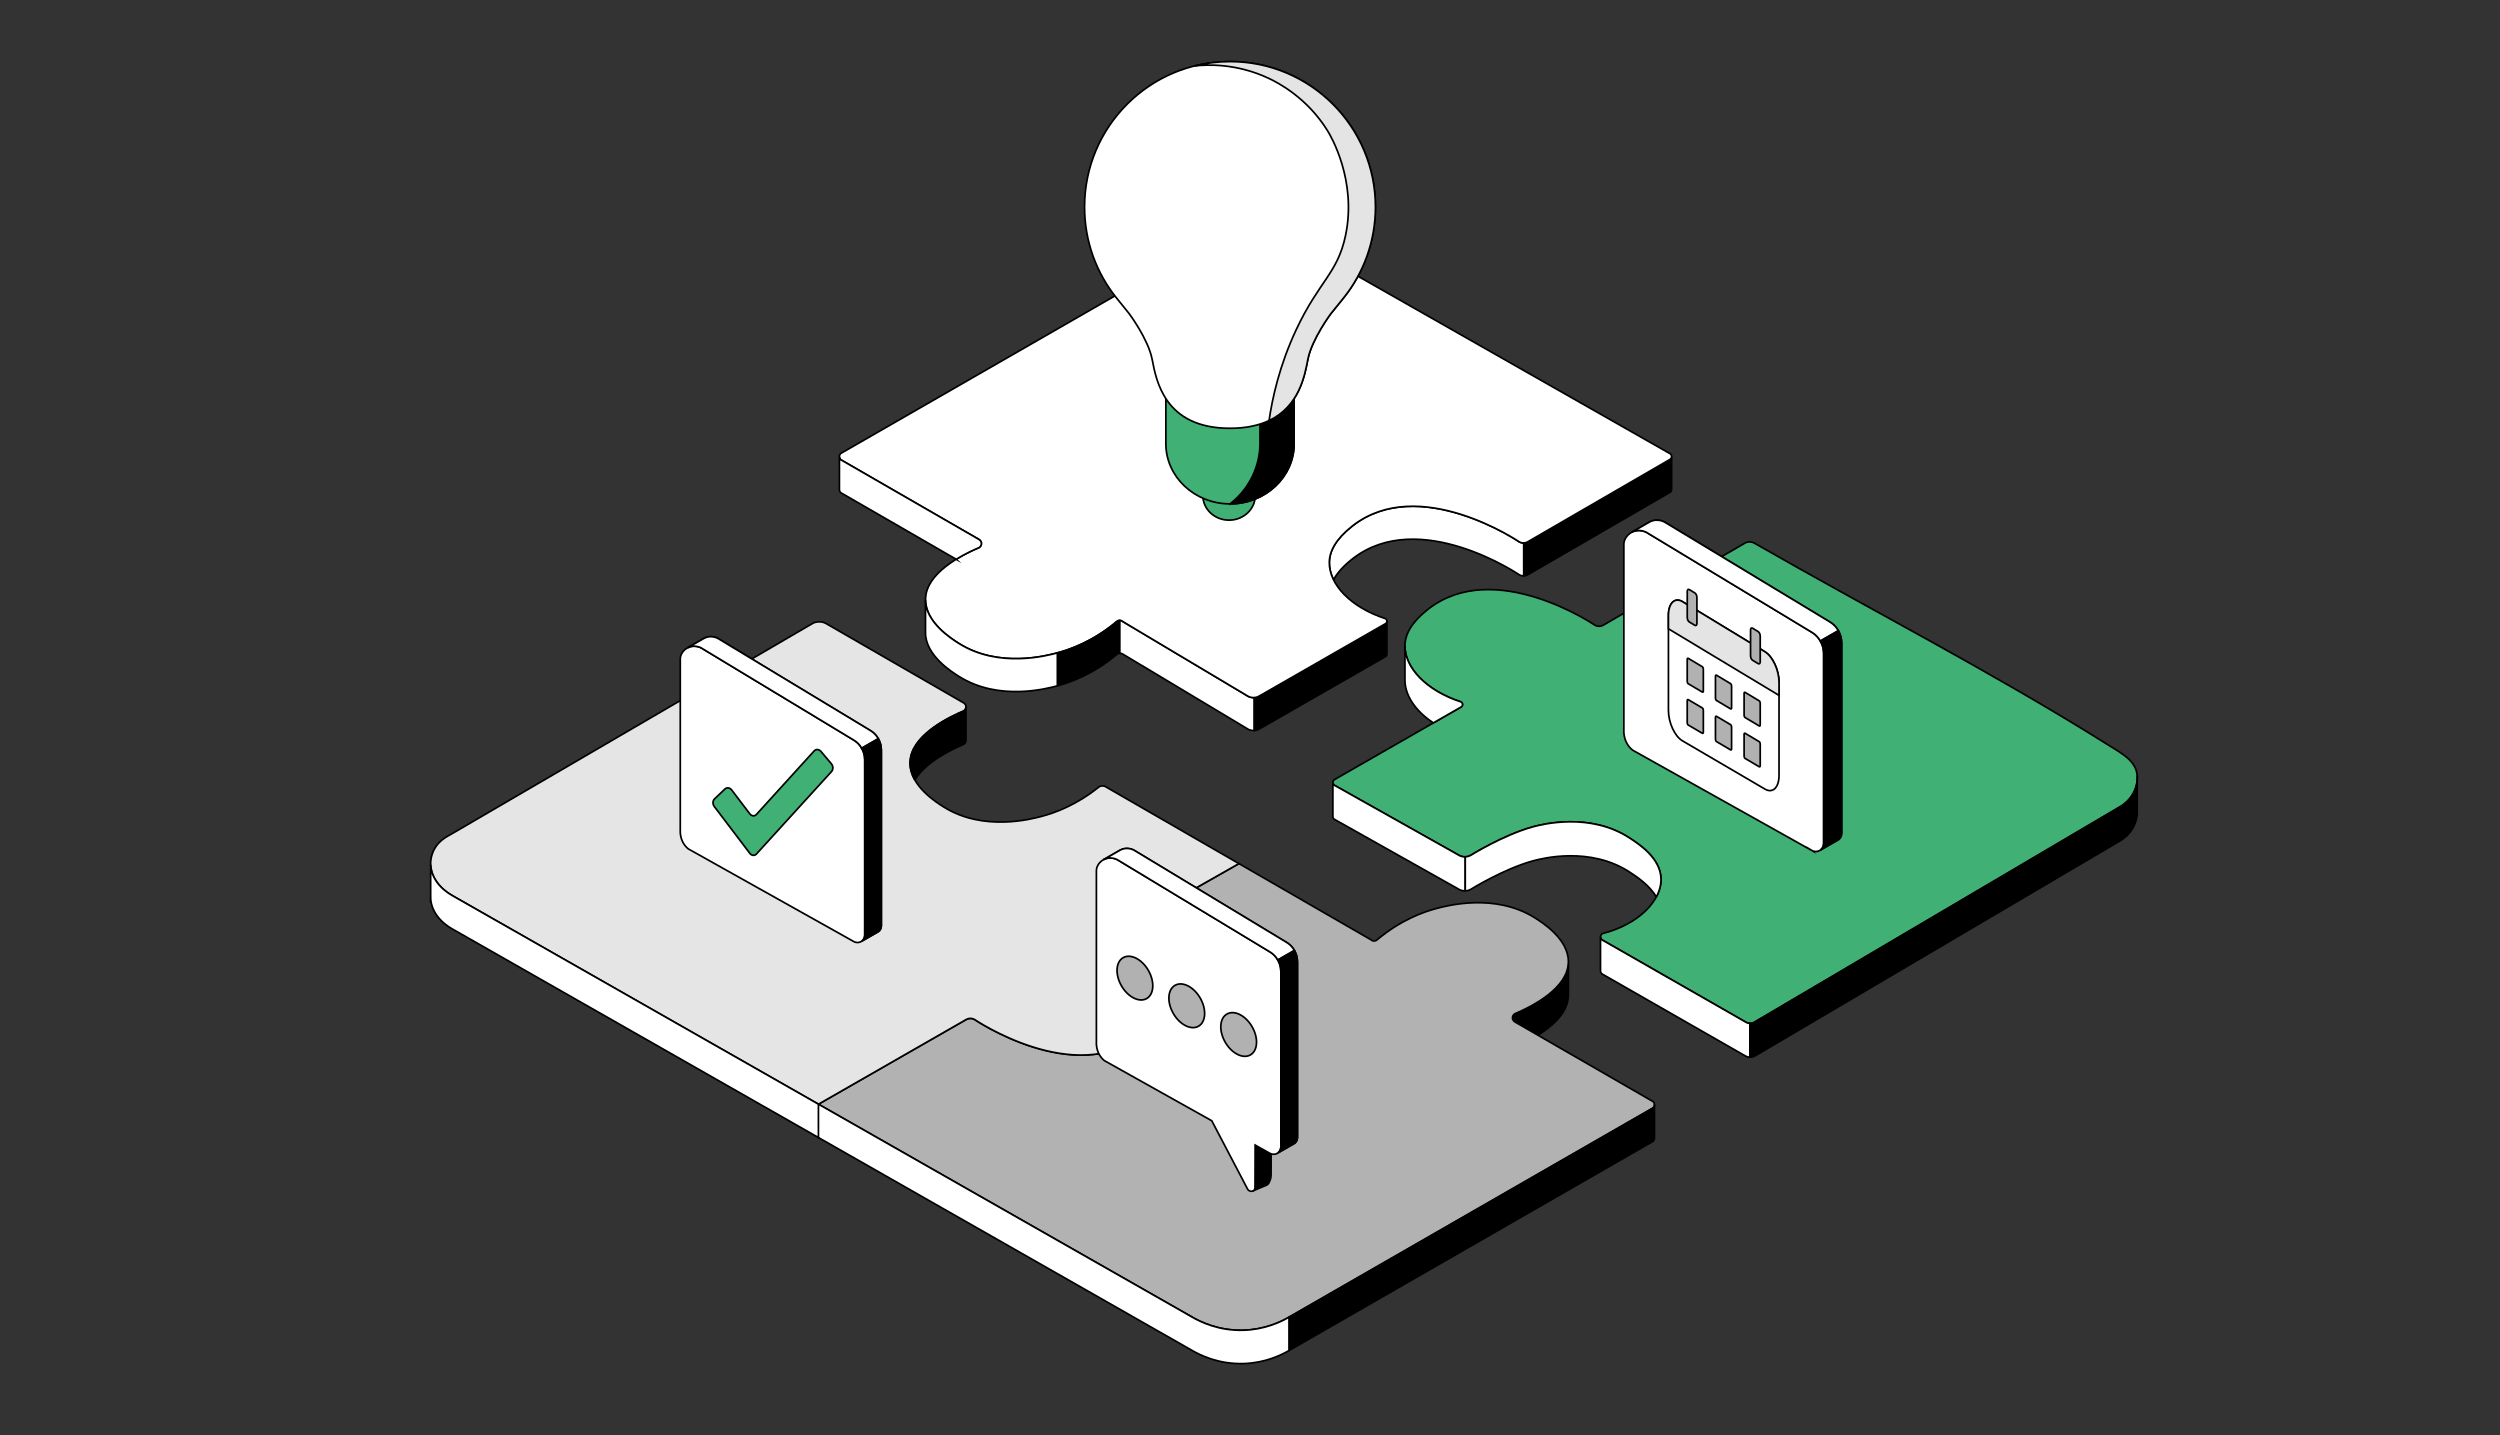<svg xmlns="http://www.w3.org/2000/svg" id="a" width="1881" height="1080" viewBox="0 0 1881 1080"><rect x="0" y="0" width="1881" height="1080" fill="#333333" stroke="none"/><defs><style>.c{fill:#b2b2b2;}.c,.d,.e,.f,.g,.h,.i,.j{stroke:#000;stroke-miterlimit:10;stroke-width:1.3px;}.d,.k{fill:#41b075;}.e{fill:#e4e4e4;}.f{fill:none;}.l,.j{fill:#b1b1b1;}.h{fill:#e5e5e5;}.i{fill:#fff;}</style></defs><path class="g" d="M1146.42,433.3c1.38-.03,2.41-.51,2.92-.78,35.58-20.62,71.16-41.23,106.74-61.85.99-.4,1.64-1.38,1.63-2.44v-24.78c.01,1.06-.63,2.04-1.63,2.44-35.58,20.62-71.16,41.23-106.74,61.85-.51.28-1.54.75-2.92.78"></path><path class="i" d="M1003.36,436.24c2.69-5.02,7.22-10.26,14.13-15.68,50.18-39.39,125.71,11.96,125.71,11.96.52.28,1.67.82,3.23.78v-24.78c-1.55.04-2.71-.5-3.23-.78,0,0-75.53-51.36-125.71-11.96-12.52,9.83-17.25,19.08-17.3,27.44-.03,4.36,1.07,8.75,3.18,13.02"></path><path class="g" d="M943.56,549.67c1.77-.09,3.1-.71,3.78-1.1,31.63-18.14,63.27-36.28,94.9-54.41.8-.38,1.3-1.19,1.27-2.06v-24.78c.03.87-.47,1.68-1.27,2.06-31.63,18.14-63.27,36.28-94.9,54.41-.69.39-2.01,1.01-3.78,1.1"></path><path class="i" d="M842.54,491.54c1.32,0,1.95.36,2.13.53,31.34,18.69,62.9,37.8,94.24,56.5.7.39,2.39,1.21,4.65,1.1v-24.78c-2.26.11-3.95-.7-4.65-1.1-31.34-18.69-62.68-37.39-94.01-56.08-.18-.17-1.03-.94-2.35-.94"></path><path class="i" d="M632.56,345.89l104.09,60.04c.16.09,1.57.96,1.75,2.67.14,1.35-.54,2.68-1.75,3.41-9.08,3.84-36.63,16.5-39.94,35.25-.36,2.01-.37,3.74-.37,3.94-.07,17.16,19.9,29.66,25.34,33.06,29.92,18.74,66.13,9.05,73.88,6.98,9.7-2.6,26.86-8.6,44.62-23.53.18-.17,1.04-.95,2.37-.94,1.32,0,2.17.77,2.35.94,31.34,18.69,62.68,37.39,94.01,56.08.7.39,2.39,1.21,4.65,1.1,1.77-.09,3.1-.71,3.78-1.1,31.63-18.14,63.27-36.28,94.9-54.41.8-.38,1.3-1.19,1.27-2.06-.03-.82-.52-1.56-1.27-1.91-25.94-8.47-42.16-25.58-42.06-42.18.05-8.36,4.78-17.62,17.3-27.44,50.18-39.39,125.71,11.96,125.71,11.96.52.28,1.67.82,3.23.78,1.38-.03,2.41-.51,2.92-.78,35.58-20.62,71.16-41.23,106.74-61.85.99-.4,1.64-1.38,1.63-2.44-.01-1.04-.66-1.98-1.63-2.37-92.25-52.45-184.5-104.91-276.75-157.36-5.75-3.34-19.78-10.44-38.8-9.81-16.27.54-28.25,6.48-33.98,9.81-91.33,52.49-182.66,104.98-273.99,157.47-.15.14-1.09,1.11-.99,2.58.08,1.19.8,1.94.99,2.12Z"></path><path class="g" d="M1157.12,778.87c10.1-6.27,20.59-15.24,22.56-26.36.36-2.01.37-3.74.37-3.94v-25c0,.19-.01,1.93-.37,3.94-3.32,18.75-30.87,31.41-39.94,35.25-1.2.73-1.89,2.07-1.75,3.41.18,1.7,1.59,2.57,1.75,2.67l17.39,10.03"></path><path class="d" d="M1004.23,586.47c31.63-18.14,63.27-36.28,94.9-54.41.8-.38,1.3-1.19,1.27-2.06-.03-.82-.52-1.56-1.27-1.91-25.94-8.47-42.16-25.58-42.06-42.18.05-8.36,4.78-17.62,17.3-27.44,50.18-39.39,125.71,11.96,125.71,11.96.52.28,1.67.82,3.23.78,1.38-.03,2.41-.51,2.92-.78,35.58-20.62,71.16-41.23,106.74-61.85.57-.31,1.86-.91,3.58-.87,1.56.03,2.72.57,3.29.87,88.43,50.7,178.9,97.09,265.26,151.24,11.23,7.04,22.19,12.44,22.95,24.01.62,9.41-4.64,18.6-13.39,23.48-91.41,53.86-182.83,107.72-274.24,161.58-.46.32-1.83,1.18-3.77,1.13-1.76-.04-2.99-.81-3.46-1.13-35.77-20.47-71.54-40.95-107.31-61.42-1.05-.47-1.71-1.52-1.67-2.64.04-1.06.69-2.02,1.67-2.46,27.24-6.97,44.53-24.96,43.83-41.58-.64-15.2-16.19-25.4-23.49-30.19-29.74-19.51-65.76-10.45-73-8.45-22.2,6.15-46.86,21.52-46.87,21.52-.72.38-2.09.97-3.9,1.02-2.13.07-3.74-.64-4.48-1.02-31.25-17.57-62.5-35.13-93.76-52.7-.9-.48-1.44-1.43-1.38-2.42.09-1.39,1.31-2.05,1.38-2.09Z"></path><path class="i" d="M1078.37,543.84c-13.53-8.96-21.37-20.77-21.3-32.33v-25.61c-.1,16.6,16.12,33.72,42.06,42.18.75.35,1.24,1.09,1.27,1.91.03.87-.47,1.68-1.27,2.06-6.9,3.96-13.81,7.92-20.71,11.87"></path><path class="i" d="M1102.47,670.31v-25.61c-2.13.07-3.74-.64-4.48-1.02-31.25-17.57-62.5-35.13-93.76-52.7-.9-.48-1.44-1.43-1.38-2.42v25.61c-.06.99.48,1.94,1.38,2.42,31.25,17.57,62.5,35.13,93.76,52.7.74.39,2.35,1.09,4.48,1.02"></path><path class="i" d="M1246.21,674.87c-5.16-8.94-14.72-15.21-19.98-18.66-29.74-19.51-65.76-10.45-73-8.45-22.2,6.15-46.86,21.52-46.87,21.52h0c-.72.38-2.09.97-3.9,1.02v-25.61c1.81-.06,3.18-.65,3.9-1.02h0s24.66-15.38,46.87-21.52c7.24-2,43.25-11.07,73,8.45,7.3,4.79,22.84,14.99,23.49,30.19.2,4.68-1.03,9.46-3.5,14.08"></path><path class="i" d="M1316.65,795.45v-25.44c-1.76-.04-2.99-.81-3.46-1.13-35.77-20.47-71.54-40.95-107.31-61.42-1.05-.47-1.71-1.52-1.67-2.64v25.61c-.04,1.13.62,2.18,1.67,2.64,35.77,20.47,71.54,40.95,107.31,61.42.57.33,1.8.93,3.46.96"></path><path class="g" d="M1316.65,795.45c1.84.04,3.19-.63,3.77-.96,91.41-53.86,182.83-107.72,274.24-161.58,8.75-4.88,14.01-14.07,13.39-23.48v-25.61c.62,9.41-4.64,18.6-13.39,23.48-91.41,53.86-182.83,107.72-274.24,161.58-.46.32-1.83,1.18-3.77,1.13v25.44Z"></path><path class="g" d="M795.55,516.02c9.7-2.6,26.86-8.6,44.62-23.53.18-.17,1.04-.95,2.37-.94v-24.78c-1.34,0-2.2.78-2.37.94-17.75,14.94-34.91,20.94-44.62,23.53"></path><path class="i" d="M795.55,516.02c-7.75,2.07-43.95,11.76-73.88-6.98-5.43-3.4-25.4-15.91-25.34-33.06v-24.78c-.07,17.16,19.9,29.66,25.34,33.06,29.92,18.74,66.13,9.05,73.88,6.98v24.78Z"></path><path class="i" d="M719.44,420.79c6.87-4.24,13.55-7.23,17.21-8.78,1.2-.73,1.89-2.07,1.75-3.41-.18-1.7-1.59-2.57-1.75-2.67l-104.09-60.04c-.19-.19-.91-.93-.99-2.12v24.79c.08,1.19.8,1.94.99,2.12l84.28,48.61,2.6,1.5Z"></path><path class="c" d="M932.15,649.77l99.34,57.29c.18.17,1.03.94,2.35.94,1.34,0,2.2-.78,2.37-.94,17.75-14.94,34.91-20.94,44.62-23.53,7.75-2.07,43.95-11.76,73.88,6.98,5.43,3.4,25.4,15.91,25.34,33.06,0,.19-.01,1.93-.37,3.94-3.32,18.75-30.87,31.41-39.94,35.25-1.2.73-1.89,2.07-1.75,3.41.18,1.7,1.59,2.57,1.75,2.67l104.09,60.04c.19.19.91.93.99,2.12.1,1.47-.85,2.44-.99,2.58-91.33,52.49-182.66,104.98-273.99,157.47-5.73,3.33-17.71,9.27-33.98,9.81-19.02.63-33.05-6.47-38.8-9.81l-281.27-160.25,111.26-63.77c.51-.28,1.54-.75,2.92-.78,1.55-.04,2.71.5,3.23.78,0,0,75.53,51.36,125.71,11.96,12.52-9.83,17.25-19.08,17.3-27.44.1-16.6-16.12-33.72-42.06-42.18-.75-.35-1.24-1.09-1.27-1.91-.03-.87.47-1.68,1.27-2.06l98-55.62Z"></path><path class="g" d="M969.84,1016.15v-25.1c91.33-52.49,182.66-104.98,273.99-157.47.15-.14,1.09-1.11.99-2.58v25.1c.1,1.47-.85,2.44-.99,2.58-91.33,52.49-182.66,104.98-273.99,157.47"></path><path class="i" d="M615.79,855.9l281.27,160.25c5.75,3.34,19.78,10.44,38.8,9.81,16.27-.54,28.25-6.48,33.98-9.81v-25.1l-.86.49c-6.02,3.39-17.63,8.8-33.12,9.32-19.02.63-33.05-6.47-38.8-9.81l-281.27-160.25"></path><path class="h" d="M620.96,468.83l104.09,60.04c.16.09,1.57.96,1.75,2.67.14,1.35-.54,2.68-1.75,3.41-9.08,3.84-36.63,16.5-39.94,35.25-.36,2.01-.37,3.74-.37,3.94-.07,17.16,19.9,29.66,25.34,33.06,29.92,18.74,66.13,9.05,73.88,6.98,9.39-2.51,25.77-8.22,42.92-22.13.4-.25,1.3-.72,2.53-.74.97-.02,1.72.25,2.13.44,32.88,18.96,65.77,37.92,98.65,56.89l1.97,1.14-98,55.62c-.8.38-1.3,1.19-1.27,2.06.03.82.52,1.56,1.27,1.91,25.94,8.47,42.16,25.58,42.06,42.18-.05,8.36-4.78,17.62-17.3,27.44-50.18,39.39-125.71-11.96-125.71-11.96-.52-.28-1.67-.82-3.23-.78-1.38.03-2.41.51-2.92.78l-111.26,63.77-4.61-2.63-270.42-154.07c-12.53-6.92-18.86-18.36-16.14-29.54,2.91-11.95,13.11-15.72,15.85-17.5l271.34-158.23c.98-.44,2.9-1.13,5.36-.96,1.63.12,2.93.57,3.78.96Z"></path><path class="g" d="M688.34,586.86c8.35-14.09,29.07-23.57,36.71-26.8,1.2-.73,1.89-2.07,1.75-3.41v-25.1c.14,1.35-.54,2.68-1.75,3.41-9.08,3.84-36.63,16.5-39.94,35.25-.36,2.01-.37,3.74-.37,3.94-.02,4.6,1.41,8.87,3.6,12.72"></path><path class="i" d="M324,674.9c.03,9.4,6.19,18.46,16.76,24.3l270.42,154.07,4.61,2.63v-25.1l-4.61-2.63-270.42-154.07c-10.26-5.67-16.36-14.36-16.74-23.46v23.74l-.02.53Z"></path><path class="d" d="M905.02,372.83c0,10.24,8.83,18.54,19.72,18.54s19.72-8.3,19.72-18.54v-15.72h-39.45v15.72Z"></path><path class="d" d="M877.19,333.76c0,25.05,21.61,45.36,48.26,45.36s48.26-20.31,48.26-45.36v-38.46h-96.52v38.46Z"></path><path class="g" d="M925.45,379.12c26.65,0,48.26-20.31,48.26-45.36v-38.46h-25.7v39.77c-.16,5.05-1.1,13.65-5.62,23.13-5.27,11.04-12.78,17.72-16.94,20.93Z"></path><path class="i" d="M816.02,155.75c0,25.9,9,49.71,24.05,68.45l9.54,11.82s14.33,19.14,17.27,34.37c3.11,16.08,9.38,51.86,58.57,51.86s55.47-35.78,58.57-51.86c2.94-15.23,17.27-34.37,17.27-34.37l9.56-11.82c15.03-18.74,24.03-42.55,24.03-68.45,0-60.44-48.99-109.43-109.43-109.43s-109.43,48.99-109.43,109.43Z"></path><path class="e" d="M954.83,316.46c22.75-10.8,26.87-33.99,29.2-46.06,2.94-15.23,17.27-34.37,17.27-34.37l9.56-11.82c15.03-18.74,24.03-42.55,24.03-68.45,0-60.44-48.99-109.43-109.43-109.43-9.16,0-18.05,1.12-26.55,3.24,9.48-1,31.32-2,55.39,9.24,7.26,3.39,29.22,14.67,44.71,39.83,2.07,3.37,22.13,37.07,13.36,78.63-5.99,28.4-19.9,34.21-36.97,70.52-12.9,27.44-18.15,52.21-20.57,68.68Z"></path><path class="g" d="M941.93,896.3c1.11-.19,1.82-.61,2.32-2.31l.11-32.46c3.64,2.02,7.26,4.06,10.9,6.1.36.22.73.39,1.11.52v1.87s0,13.67,0,13.67c.03.94-.04,2.63-.84,4.52-.7,1.64-.82,2.37-2.3,3.39-3.4,1.44-6.8,2.88-10.2,4.32"></path><path class="f" d="M830.25,646.84l12.49-7.17c5.02-2.83,10.05-.23,10.37-.05,37.28,22.53,74.56,45.06,111.84,67.58,1.66,1.2,6.05,2.73,8.98,7.94,2.44,4.35,2.29,7.86,2.29,10.17v129.94c.02.18.24,3.19-2.15,4.99l-12.49,7.17"></path><path class="i" d="M961.56,867.4c-1.79,1.35-4.28,1.44-6.29.24-3.64-2.04-7.26-4.08-10.9-6.1l-.11,32.46c-.5,1.69-1.21,2.12-2.32,2.31-1.46.25-3-.66-3.56-2.21-8.88-16.94-17.76-33.89-26.64-50.83-26.92-15.08-53.84-30.14-80.77-45.22-.83-.66-1.68-1.47-2.46-2.48-3.69-4.63-3.7-10.12-3.58-12.41v-128.32c-.03-1.19.77-5.43,5.32-8,5.02-2.82,10.06-.22,10.37-.05,37.28,22.53,74.55,45.06,111.85,67.57,1.66,1.21,6.04,2.73,8.97,7.94,2.45,4.36,2.29,7.86,2.29,10.17v129.94c.02.19.24,3.2-2.17,5Z"></path><path class="i" d="M830.25,646.84l12.49-7.17c5.02-2.83,10.05-.23,10.37-.05,37.28,22.53,74.56,45.06,111.84,67.58,1.66,1.2,6.05,2.73,8.98,7.94l-12.49,7.17c-2.92-5.21-7.31-6.74-8.98-7.94-37.28-22.53-74.56-45.06-111.84-67.58-.32-.17-5.35-2.78-10.37.05"></path><path class="g" d="M961.56,867.4l12.49-7.17c2.39-1.8,2.17-4.82,2.15-4.99v-129.94c0-2.31.16-5.82-2.29-10.17l-12.48,7.17c2.45,4.36,2.29,7.86,2.29,10.17v129.94c.02.19.24,3.2-2.17,5"></path><ellipse class="j" cx="853.91" cy="735.94" rx="11.67" ry="17.74" transform="translate(-253.57 525.55) rotate(-30)"></ellipse><ellipse class="j" cx="892.93" cy="756.75" rx="11.67" ry="17.74" transform="translate(-258.75 547.85) rotate(-30)"></ellipse><ellipse class="j" cx="931.97" cy="778.35" rx="11.67" ry="17.74" transform="translate(-264.31 570.26) rotate(-30)"></ellipse><path class="i" d="M1227.53,400.56l13.53-7.77c5.43-3.07,10.89-.24,11.23-.06,40.39,24.41,80.77,48.81,121.15,73.22,1.8,1.3,6.56,2.96,9.73,8.6,2.65,4.71,2.48,8.51,2.48,11.02v140.77c.02.19.26,3.46-2.33,5.41l-13.53,7.77"></path><path class="i" d="M1362.97,639.76c2.18,1.31,4.88,1.21,6.82-.25,2.6-1.95,2.36-5.22,2.35-5.42v-140.76c0-2.5.17-6.29-2.48-11.01-3.18-5.64-7.92-7.29-9.72-8.6-40.4-24.39-80.78-48.8-121.17-73.2-.34-.19-5.8-3.01-11.23.05-4.93,2.79-5.8,7.38-5.76,8.67v139.01c-.14,2.48-.12,8.43,3.88,13.44.85,1.09,1.77,1.97,2.67,2.69,29.17,16.33,130.72,73.19,134.66,75.4Z"></path><path class="i" d="M1227.53,400.56l13.53-7.77c5.43-3.07,10.89-.24,11.23-.06,40.39,24.41,80.77,48.81,121.15,73.22,1.8,1.3,6.56,2.96,9.73,8.6l-13.53,7.77c-3.17-5.64-7.92-7.3-9.73-8.6-40.39-24.41-80.77-48.81-121.15-73.22-.34-.19-5.8-3.01-11.23.06"></path><path class="g" d="M1369.79,639.5l13.53-7.77c2.59-1.95,2.35-5.22,2.33-5.41v-140.77c0-2.5.17-6.3-2.48-11.02l-13.52,7.77c2.65,4.73,2.48,8.52,2.48,11.01v140.76c.02.2.25,3.47-2.35,5.42"></path><path class="i" d="M1338.54,583.51c0,9.05-4.76,13.64-10.58,10.21l-62.05-36.3c-5.82-3.38-10.58-13.68-10.58-22.89v-71.45c0-9.21,4.76-13.89,10.58-10.38l62.05,37.72c5.82,3.57,10.58,13.89,10.58,22.94v70.15Z"></path><path class="e" d="M1338.54,523.21v-9.86c0-9.05-4.76-19.37-10.58-22.94l-62.05-37.72c-5.82-3.51-10.58,1.16-10.58,10.38v10.04l83.21,50.1Z"></path><path class="l" d="M1281.59,519.98c0,.65-.34.99-.76.74l-10.6-6.27c-.42-.25-.76-.98-.76-1.64v-16.73c0-.66.34-.99.76-.74l10.6,6.32c.42.25.76.99.76,1.64v16.68Z"></path><path class="f" d="M1281.59,519.98c0,.65-.34.99-.76.74l-10.6-6.27c-.42-.25-.76-.98-.76-1.64v-16.73c0-.66.34-.99.76-.74l10.6,6.32c.42.25.76.99.76,1.64v16.68Z"></path><path class="l" d="M1302.84,532.62c0,.65-.34.98-.76.73l-10.6-6.3c-.42-.25-.76-.98-.76-1.64v-16.65c0-.65.34-.98.76-.74l10.6,6.35c.42.25.76.99.76,1.64v16.6Z"></path><path class="f" d="M1302.84,532.62c0,.65-.34.98-.76.73l-10.6-6.3c-.42-.25-.76-.98-.76-1.64v-16.65c0-.65.34-.98.76-.74l10.6,6.35c.42.25.76.99.76,1.64v16.6Z"></path><path class="l" d="M1324.39,545.49c0,.65-.34.98-.76.73l-10.6-6.34c-.42-.25-.76-.98-.76-1.63v-16.57c0-.65.34-.98.76-.73l10.6,6.38c.42.25.76.99.76,1.63v16.52Z"></path><path class="f" d="M1324.39,545.49c0,.65-.34.98-.76.73l-10.6-6.34c-.42-.25-.76-.98-.76-1.63v-16.57c0-.65.34-.98.76-.73l10.6,6.38c.42.25.76.99.76,1.63v16.52Z"></path><path class="l" d="M1281.59,550.97c0,.65-.34.99-.76.75l-10.6-6.2c-.42-.24-.76-.98-.76-1.63v-16.73c0-.66.34-.99.76-.75l10.6,6.25c.42.25.76.98.76,1.64v16.68Z"></path><path class="f" d="M1281.59,550.97c0,.65-.34.99-.76.75l-10.6-6.2c-.42-.24-.76-.98-.76-1.63v-16.73c0-.66.34-.99.76-.75l10.6,6.25c.42.25.76.98.76,1.64v16.68Z"></path><path class="l" d="M1302.84,563.46c0,.65-.34.98-.76.74l-10.6-6.23c-.42-.24-.76-.98-.76-1.63v-16.65c0-.65.34-.99.76-.74l10.6,6.28c.42.25.76.98.76,1.63v16.6Z"></path><path class="f" d="M1302.84,563.46c0,.65-.34.98-.76.74l-10.6-6.23c-.42-.24-.76-.98-.76-1.63v-16.65c0-.65.34-.99.76-.74l10.6,6.28c.42.25.76.98.76,1.63v16.6Z"></path><path class="l" d="M1324.39,576.18c0,.65-.34.98-.76.73l-10.6-6.26c-.42-.25-.76-.98-.76-1.63v-16.57c0-.65.34-.98.76-.73l10.6,6.31c.42.25.76.98.76,1.63v16.52Z"></path><path class="f" d="M1324.39,576.18c0,.65-.34.98-.76.73l-10.6-6.26c-.42-.25-.76-.98-.76-1.63v-16.57c0-.65.34-.98.76-.73l10.6,6.31c.42.25.76.98.76,1.63v16.52Z"></path><path class="l" d="M1276.76,469.04c0,1.31-.68,1.97-1.51,1.47l-4.25-2.56c-.83-.5-1.51-1.98-1.51-3.29v-19.61c0-1.31.68-1.97,1.51-1.47l4.25,2.58c.83.5,1.51,1.99,1.51,3.3v19.58Z"></path><path class="f" d="M1276.76,469.04c0,1.31-.68,1.97-1.51,1.47l-4.25-2.56c-.83-.5-1.51-1.98-1.51-3.29v-19.61c0-1.31.68-1.97,1.51-1.47l4.25,2.58c.83.5,1.51,1.99,1.51,3.3v19.58Z"></path><path class="l" d="M1324.39,497.91c0,1.3-.68,1.94-1.51,1.44l-4.25-2.59c-.83-.51-1.51-1.98-1.51-3.28v-19.41c0-1.3.68-1.94,1.51-1.43l4.25,2.61c.83.51,1.51,1.99,1.51,3.29v19.37Z"></path><path class="f" d="M1324.39,497.91c0,1.3-.68,1.94-1.51,1.44l-4.25-2.59c-.83-.51-1.51-1.98-1.51-3.28v-19.41c0-1.3.68-1.94,1.51-1.43l4.25,2.61c.83.51,1.51,1.99,1.51,3.29v19.37Z"></path><path class="i" d="M517.16,487.5l12.49-7.17c5.02-2.83,10.05-.23,10.37-.05,37.28,22.53,74.56,45.06,111.84,67.58,1.66,1.2,6.05,2.73,8.98,7.94,2.44,4.35,2.29,7.86,2.29,10.17v129.94c.02.18.24,3.19-2.15,4.99l-12.49,7.17"></path><path class="i" d="M642.18,708.31c2.01,1.21,4.5,1.11,6.29-.24,2.4-1.8,2.18-4.82,2.17-5v-129.94c0-2.31.16-5.8-2.29-10.17-2.93-5.21-7.31-6.73-8.97-7.94-37.29-22.51-74.57-45.04-111.85-67.57-.31-.17-5.35-2.78-10.37.05-4.55,2.57-5.35,6.81-5.32,8v128.32c-.13,2.29-.11,7.78,3.58,12.41.78,1,1.63,1.82,2.46,2.48,26.92,15.08,120.66,67.56,124.3,69.6Z"></path><path class="i" d="M517.16,487.5l12.49-7.17c5.02-2.83,10.05-.23,10.37-.05,37.28,22.53,74.56,45.06,111.84,67.58,1.66,1.2,6.05,2.73,8.98,7.94l-12.49,7.17c-2.92-5.21-7.31-6.74-8.98-7.94-37.28-22.53-74.56-45.06-111.84-67.58-.32-.17-5.35-2.78-10.37.05"></path><path class="g" d="M648.48,708.07l12.49-7.17c2.39-1.8,2.17-4.82,2.15-4.99v-129.94c0-2.31.16-5.82-2.29-10.17l-12.48,7.17c2.45,4.36,2.29,7.86,2.29,10.17v129.94c.02.19.24,3.2-2.17,5"></path><path class="k" d="M569.07,642.61c-1.35,1.47-3.57,1.21-4.92-.59l-26.7-35.18c-1.36-1.78-1.29-4.35.15-5.72l7.84-7.47c1.44-1.37,3.72-1.04,5.08.74l13.62,17.91c1.36,1.79,3.57,2.04,4.92.56l43.53-47.87c1.35-1.5,3.64-1.33,5.08.37l7.85,9.29c1.44,1.71,1.51,4.33.16,5.83l-56.58,62.12Z"></path><path class="f" d="M569.07,642.61c-1.35,1.47-3.57,1.21-4.92-.59l-26.7-35.18c-1.36-1.78-1.29-4.35.15-5.72l7.84-7.47c1.44-1.37,3.72-1.04,5.08.74l13.62,17.91c1.36,1.79,3.57,2.04,4.92.56l43.53-47.87c1.35-1.5,3.64-1.33,5.08.37l7.85,9.29c1.44,1.71,1.51,4.33.16,5.83l-56.58,62.12Z"></path></svg>
